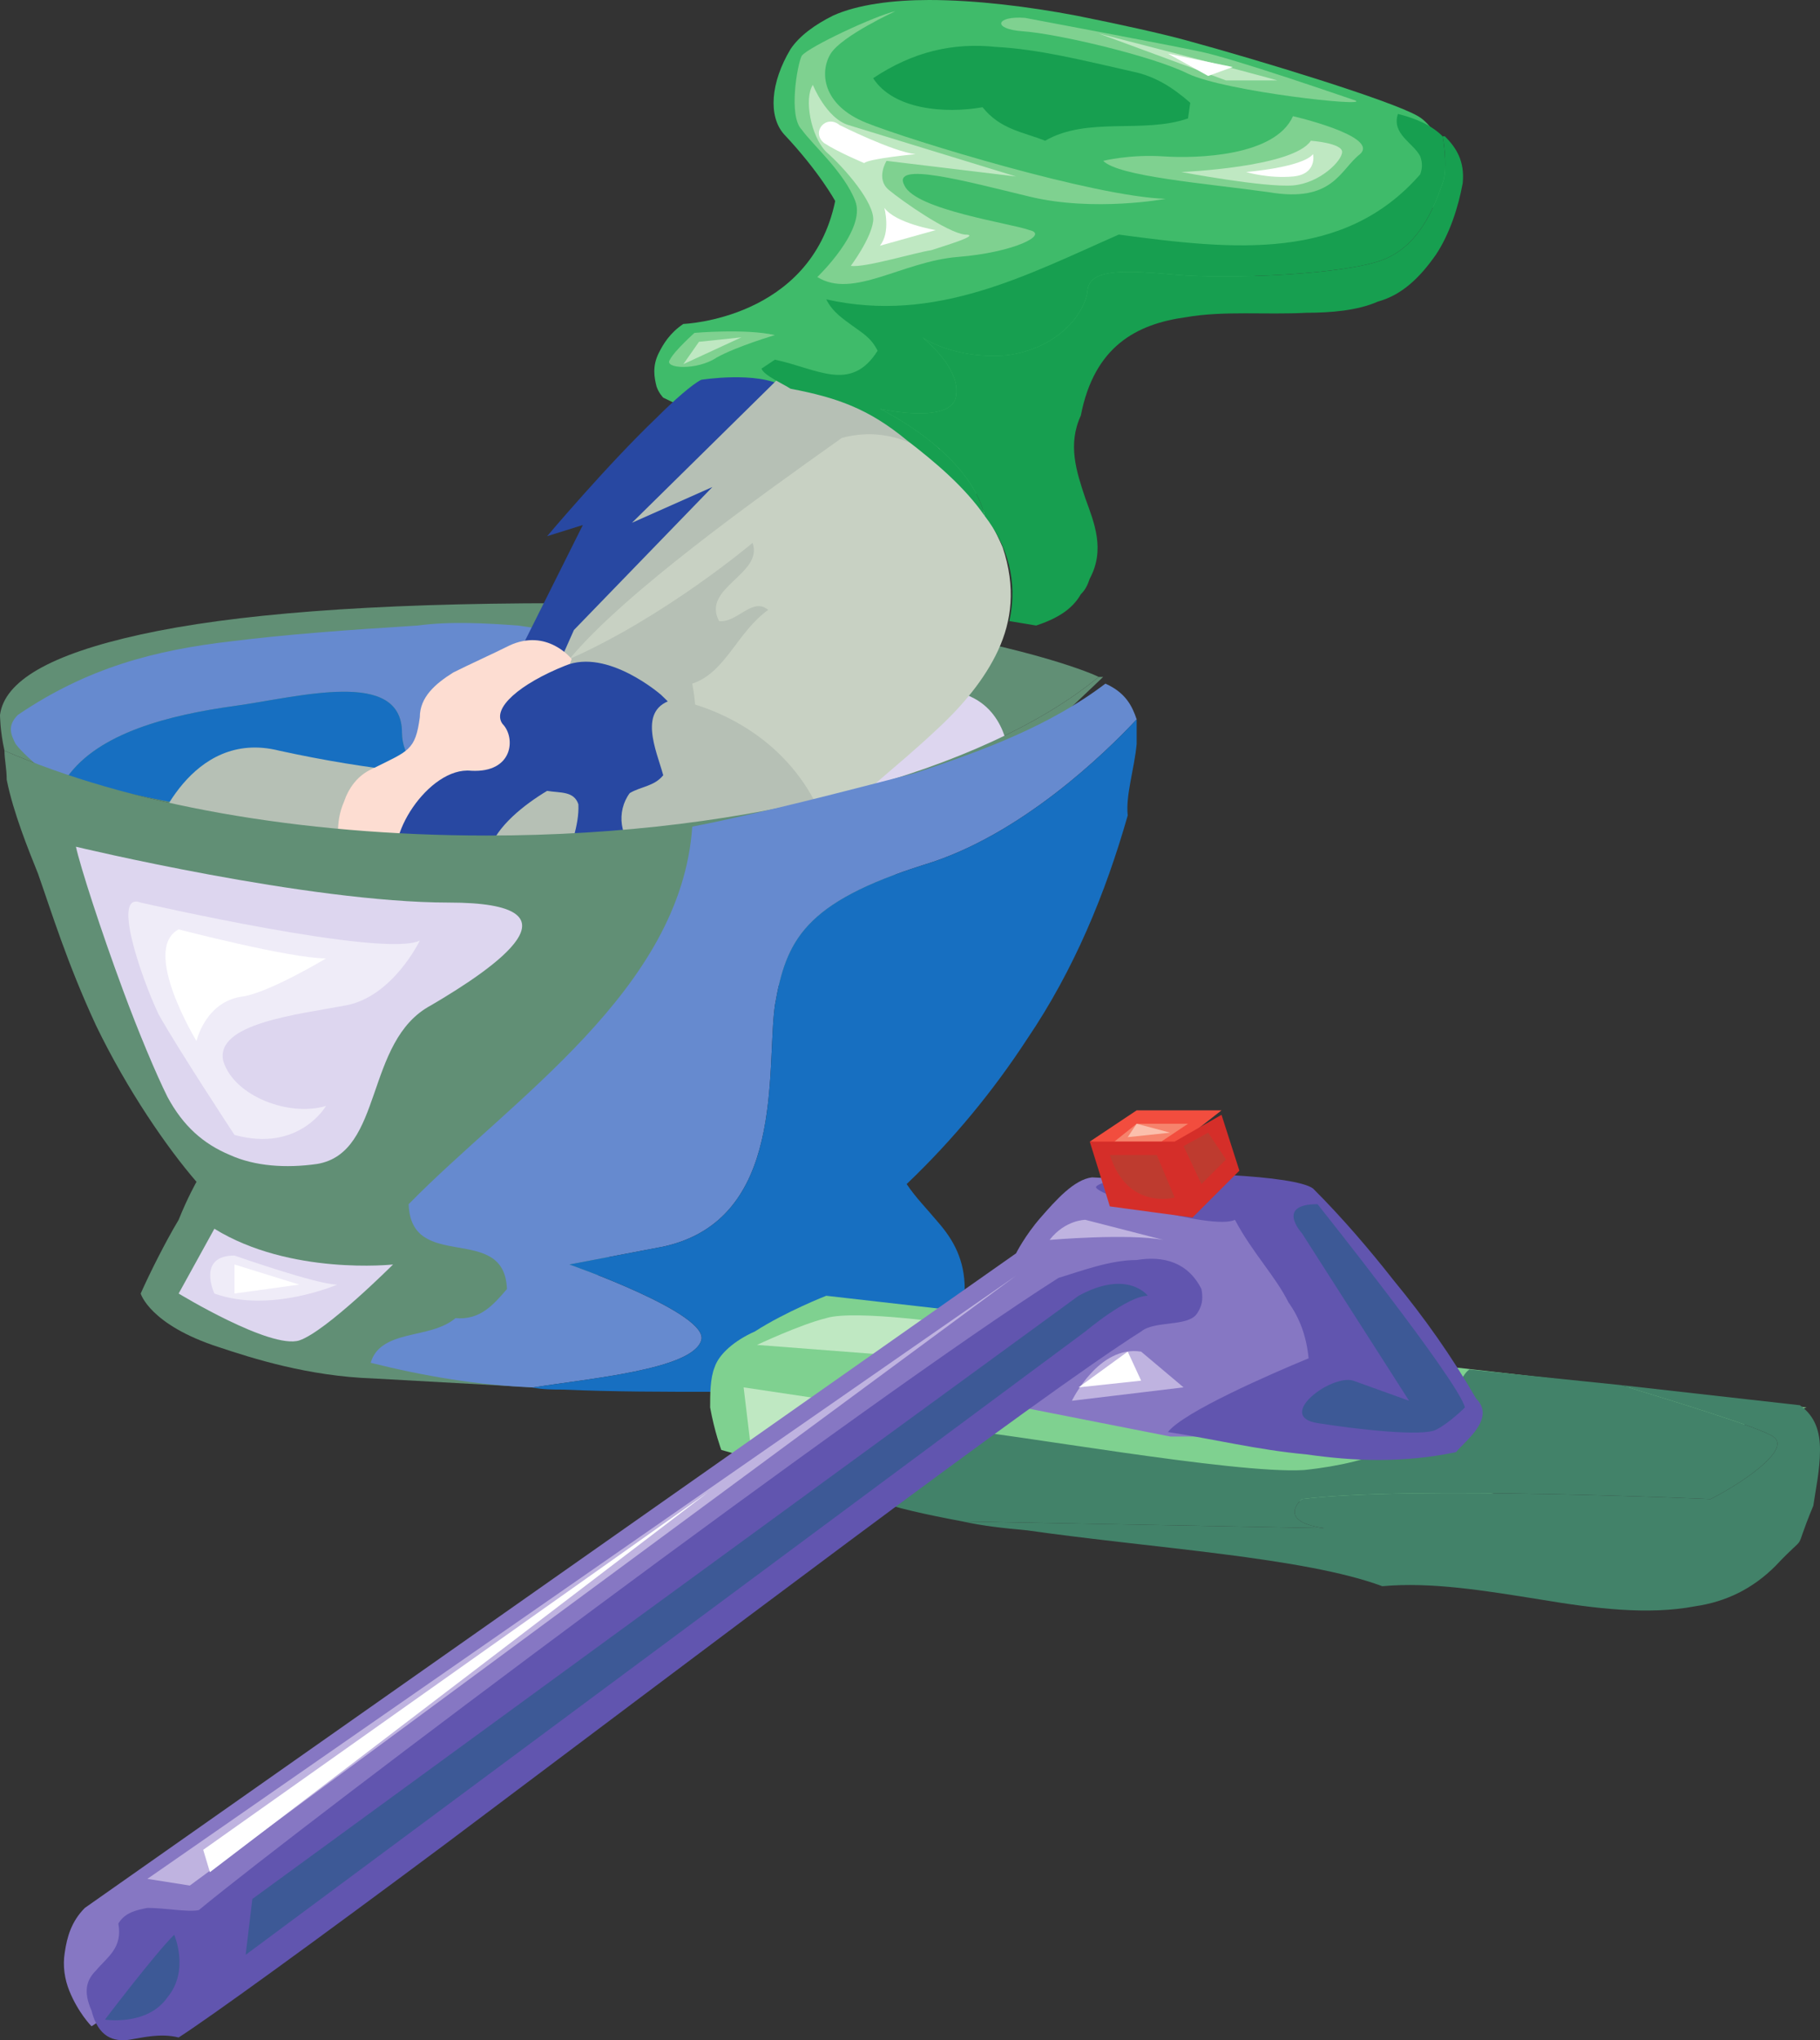 <svg xmlns="http://www.w3.org/2000/svg" width="611.25" height="684.918"><rect width="100%" height="100%" fill="#333333" stroke="none"/><path fill="#618f75" fill-rule="evenodd" d="M188.25 202.5c-64.5 0-110.25 3.75-141 10.5S1.5 228.75 0 240c0 0 0 5.25 1.5 12 41.25 18 99 28.5 162 28.5 90 0 167.25-21.75 205.5-53.25-4.5-2.25-28.5-11.25-74.25-18-27.75-3.75-62.25-6.75-106.5-6.75"/><path fill="#ddd6ef" fill-rule="evenodd" d="M235.5 280.5 339 255.75S339 240 326.25 234c-12.75-6.75-78-3.75-78-3.75L235.5 280.5"/><path fill="#668acf" fill-rule="evenodd" d="M192 245.25c-3.75-11.25 3-20.25 5.25-31.5C193.5 213 184.5 211.5 174 210c-10.5-.75-22.5-1.5-33.75 0-24 1.5-44.25 3-62.25 5.25-26.25 3-48.75 9-72 24.75-3.75 3.75-2.25 6.75-.75 9.75 2.25 3 6 6 8.25 8.25 3 .75 6 2.25 9 3C33 246 57 240 78.75 237S135 224.25 135 246c0 15.75 24 27 37.5 32.25 11.25-.75 21.75-.75 32.25-1.5 4.5-12 .75-27-12.75-31.5"/><path fill="#176fc1" fill-rule="evenodd" d="M135 246c0-21.75-34.5-12-56.25-9S33 246 22.5 261c23.25 6.75 48.75 11.25 75 14.25 25.5 2.25 51 3 75 3C159 273 135 261.75 135 246"/><path fill="#b6c0b5" fill-rule="evenodd" d="M51.75 279.75s12-35.25 42-27.75c30.75 6.75 57 9 75.75 9s-45 51.75-45 51.75l-72.75-33"/><path fill="#3fbb6a" fill-rule="evenodd" d="M222.75 133.5s-1.5-1.5-2.25-3.75c-.75-3-1.5-6.75.75-11.25 1.5-3 3.75-6.75 8.25-9.75 0 0 42.75-1.5 51-41.25 0 0-5.25-9.75-17.25-22.5-5.25-6-4.5-17.25 2.25-28.5 3-4.5 8.25-8.25 14.25-11.25C288 1.5 300 0 312 0c15.75 0 33.75 2.25 49.5 5.25 15 3 28.5 6 36.75 8.25 24.75 6.75 69 20.25 78 25.5s12 22.5 6.75 29.25c-5.25 6-63.75 27.75-75 26.25-12-.75-73.5 32.25-74.25 63 0 30.75-111-24-111-24"/><path fill="#2848a2" fill-rule="evenodd" d="m176.25 215.25 19.5-39-12 3.75s20.25-24 36.75-39.75c6-6 12-11.25 15-12.75 0 0 18.75-3 27.75 2.25L193.5 235.5l-17.25-20.25"/><path fill="#b6c0b5" fill-rule="evenodd" d="m261 127.5-48.75 48 27-12-46.5 48-6 13.5 54.75 24 74.25-98.25S285 129.75 261 127.5"/><path fill="#c8d1c3" fill-rule="evenodd" d="M336.75 183.75c4.5 13.5 3 24.75-1.5 34.5s-12 18.75-21 27c-12.75 12-27.75 23.25-39 35.25-5.25.75-9-2.25-12.75-6.75-4.5-5.25-8.25-12-14.25-15.75L231 249.75c3-8.25 3-12 1.5-20.25 11.25-3.75 15-17.25 25.5-24.75-5.25-4.5-10.5 4.5-16.5 3.75-6-11.25 15-15.75 11.25-26.25 0 0-29.25 24.75-61.5 39 18.75-22.5 63-54 91.5-74.25 25.5-6.75 45 15.75 54 36.75"/><path fill="#fdddd2" fill-rule="evenodd" d="M192 221.25s-8.25-10.5-21-4.5c-6 3-12.75 6-18.75 9-6 3.75-11.25 8.25-11.25 15C139.5 252 137.25 252 125.25 258c-5.25 2.25-8.25 6.75-9.75 11.25-3 6.75-2.25 15 0 21 3.75 9.75-5.25 33-8.25 42-1.5 3.75-1.5 11.25 0 21 1.5 7.5 3 15 6.75 22.5s8.25 14.25 14.25 19.5l63.75-174"/><path fill="#2848a2" fill-rule="evenodd" d="M222 233.25s-18-15.75-32.25-9.75c-15 6-24.75 14.25-21 19.5 4.5 4.5 3.75 16.5-10.5 15.75-14.25-1.5-30 23.25-24 33S157.5 327 141 323.25s-25.5 21-21.75 33 6 43.5 6 43.5 12.75-44.25 52.5-59.25c39-15.75 85.5-69 44.25-107.25"/><path fill="#b6c0b5" fill-rule="evenodd" d="M258 249.75c9 7.5 16.5 18 19.5 29.25 0 6-.75 11.25-3 15-3.75 6.75-9 10.5-15.75 15-10.5 6-22.5 12-26.25 26.25-6 7.5-12.75 12-20.25 15.75-7.5 3-15.75 5.25-23.25 7.5-15.75 3.75-32.25 7.5-45 19.5-4.5 3.75-6 9-8.25 13.5-2.25 5.25-4.5 9.75-9.75 10.5-3.75-8.25-3-15.75-1.5-23.25 1.5-6.75 4.5-14.25 5.25-23.25 4.5-8.25 10.5-16.5 19.5-20.25 6.75 1.5 18.75 2.25 24-6.75-6-12.75-13.5-27.75-9-42.75 2.25-8.25 12-15.75 19.5-20.25 4.5.75 9 0 10.5 4.5.75 14.25-13.5 30 4.5 38.25 9.75-3.75 9-15 16.5-21.75-7.5-4.5-8.25-14.25-3.75-20.25 3.75-2.25 8.25-2.25 11.25-6-2.25-8.25-9-22.5 3.75-25.5 11.25 2.25 22.5 7.5 31.5 15"/><path fill="#179f50" fill-rule="evenodd" d="m399.75 34.5-.75 5.25c-15 5.25-33.75-.75-48 7.5-7.5-3-15-3.75-21-11.25-12.75 2.25-30 .75-36.75-9.75 13.5-9 27-12 41.25-10.5 14.25.75 29.25 4.5 45.75 8.25 7.5 1.5 13.5 5.25 19.5 10.5"/><path fill="#7fd190" fill-rule="evenodd" d="M233.25 111.75s17.25-1.5 27 .75c0 0-12.75 3.75-19.5 7.5-6.75 4.5-18 3.75-15.75.75 1.5-3 8.25-9 8.25-9M274.5 93s16.5-15.75 12.75-25.5-14.25-18.75-18-24c-4.5-4.5-1.5-21.75 0-24.75 2.25-3 24.75-13.5 31.5-15 0 0-18 8.25-21.75 14.25s-3 17.25 12 23.25S367.5 66 391.5 66.75c0 0-24 4.5-45.75-.75s-46.5-12-42-3.75c3.75 8.25 36 12.75 42 15 6.75 1.5-5.25 7.5-24 9S286.5 100.5 274.5 93"/><path fill="#7fd190" fill-rule="evenodd" d="M434.25 39s29.25 6.75 22.5 12.75C450 57 447.75 68.25 426 64.5c-21.75-3-50.25-5.25-55.5-10.5 0 0 9-2.25 20.25-1.5s37.5 0 43.5-13.5m-90-33s48 9 58.5 11.25c11.25 2.25 48 15 52.5 16.5 4.5 2.25-43.5-3-56.25-9-12-6-44.25-13.5-55.5-14.25-10.5-.75-9-5.25.75-4.5"/><path fill="#bfe8c2" fill-rule="evenodd" d="M273 28.5s4.5 11.25 12 13.5 48.75 15 56.25 17.25L297.75 54s-3.75 6 .75 9.75S318 78 324 78.75c6 0-6.75 3.75-11.25 5.25-5.25.75-22.5 6-27 5.25 0 0 6.75-9 7.5-15s-9.75-18-15.75-23.25c-5.25-5.25-7.5-18-4.5-22.5m123.75 29.25s37.5-1.5 43.5-10.5c0 0 10.5.75 10.5 3.75s-7.5 10.5-16.5 11.25c-9.75.75-37.5-4.5-37.5-4.5M369 11.25s52.5 13.5 60 15.75h-17.25L369 11.25m-134.25 103.5 14.25-1.5-19.5 9zm0 0"/><path fill="#fff" fill-rule="evenodd" d="M282 42s18 9 25.5 9.75c0 0-15.75 1.5-17.25 3 0 0-9-3.75-13.5-6.75-4.5-3.75.75-9.75 5.25-6m15 27.75s2.25 8.25-1.5 12.75l18.75-5.25S300.75 75 297 69.75m121.5-12s18.75-1.5 22.5-6c0 0 1.5 6.75-6.75 7.5s-15.75-1.5-15.75-1.5M392.25 18 414 22.5l-8.25 3zm0 0"/><path fill="#179f50" fill-rule="evenodd" d="M375.75 27.75s-28.5-6-40.5-6.75c-12.75-.75-30 .75-24 4.5s17.25 0 24.75 3.75 49.5 10.5 39.75-1.5m-80.25 109.5s23.25 5.25 25.5-3.75c2.25-9.75-11.25-20.25-11.25-20.25s10.5 7.5 28.5 6c17.25-2.25 26.25-14.25 27-21.75s12.75-6.75 30-5.25 57 0 69.75-5.25 17.25-19.5 19.5-25.5c1.5-3.75.75-12 0-15.75-3.75-3.75-9-6-15-7.5C467.25 45 474.75 48 477 52.5c.75 2.25.75 3.75 0 6-25.5 29.25-62.25 25.5-101.25 20.25-30.75 13.5-61.5 30-98.25 21.75 2.25 4.5 6 6.75 9 9s6 3.75 8.25 8.25c-9 14.25-20.25 6-34.5 3l-4.5 3c.75 2.25 7.5 5.25 9.75 6.75 15.75 3 26.25 6.75 39 17.25 9.75 7.5 19.5 15.75 26.25 25.5-5.25-21.75-35.25-36-35.25-36"/><path fill="#179f50" fill-rule="evenodd" d="m339 208.5 9 1.5c6.75-2.25 12-5.25 15-10.5 1.5-1.5 2.25-3 3-5.25 5.25-9.75 1.5-18.75-1.5-27-3-9-6-18-1.5-27.75 4.5-23.25 18.75-30.75 35.25-33 12.75-2.25 27-.75 40.5-1.5 8.25 0 17.25-.75 24-3.75C471 99 477 93 482.25 85.5c4.5-6.75 7.5-15.75 9-24 .75-7.5-2.25-12-6-15.75h-.75c.75 3.75 1.5 12 0 15.75-2.25 6-6.75 20.25-19.5 25.5s-52.5 6.75-69.75 5.25-29.25-2.25-30 5.25-9.75 19.5-27 21.75c-18 1.5-28.5-6-28.5-6s13.5 10.5 11.25 20.25c-2.25 9-25.5 3.75-25.5 3.75s30 14.25 35.25 36C338.25 183 342 195 339 208.5"/><path fill="#618f75" fill-rule="evenodd" d="M1.5 252c0 3 .75 6 .75 9.75 2.25 11.25 7.5 24 10.5 31.5 4.5 12.75 9.75 30 19.5 51 10.5 21.75 24 41.25 33.75 52.5 0 0-3 5.25-6 12.75-4.5 7.5-9.75 18-12.75 24.75 0 0 3 10.5 26.25 18 11.25 3.75 30 9.75 51.75 10.5l54 3 72-125.25L370.5 227.25H369c-38.25 31.5-115.5 53.25-205.5 53.25-63 0-120.75-10.5-162-28.5"/><path fill="#668acf" fill-rule="evenodd" d="M235.5 450c3-9-44.25-25.5-44.25-25.5l31.5-6c41.25-9 34.5-59.25 37.5-81C264 315.75 270 303 310.5 290.25c32.25-9.75 60.75-37.5 71.25-48.75-1.5-4.5-3.75-9-10.5-12-18.75 14.25-41.25 22.5-63.75 30-23.25 6-51.75 13.5-75 18-3.75 54.75-60.75 91.5-95.25 126.75.75 23.25 32.25 6 33 28.5-4.5 5.25-9 10.5-17.25 9.75-4.5 3.75-10.5 4.5-16.5 6s-10.5 3.75-12 9c18 4.5 36 7.5 54 8.25h.75c18.75-3 53.25-6 56.25-15.75"/><path fill="#176fc1" fill-rule="evenodd" d="M240.75 467.25c19.5-5.25 38.25-6.75 54.75-12.75 10.5-3.75 20.25-10.5 28.5-21.75 0-9.75-3.75-16.5-9-22.5-3.75-4.5-7.5-8.25-10.5-12.75 15.75-15 29.25-31.5 40.5-48.75 15.75-23.25 26.25-48.75 33.75-75-.75-6.75 2.25-15.75 3-24v-8.25c-10.5 11.25-39 39-71.25 48.75C270 303 264 315.75 260.25 337.5c-3 21.75 3.75 72-37.5 81l-31.5 6S238.5 441 235.5 450c-3 9.75-37.5 12.75-56.25 15.75h-.75c3.75.75 7.5.75 10.5.75 17.25.75 34.5.75 51.75.75"/><path fill="#ddd6ef" fill-rule="evenodd" d="M41.25 332.25C33.75 312 27 291 25.5 284.25c0 0 78 18.75 125.25 18.75s15.75 21.75-6 34.5c-22.5 12-15.75 49.5-38.25 53.25-10.5 1.5-21 .75-29.25-3-9-3.75-15.75-9.75-21-19.5-3.75-7.5-9.75-21.75-15-36M72 412.5l-12 21.75S90.75 453 100.5 450c9-3 31.5-25.5 31.5-25.5s-34.5 3.75-60-12"/><path fill="#efecf8" fill-rule="evenodd" d="M47.25 303S129 321.75 141 315.75c0 0-9 18.75-24.75 21.75S72 343.5 75 356.25c3.75 12 22.5 18.75 34.5 15 0 0-9 15.75-30.75 9.75 0 0-18.75-28.5-25.5-40.5-6-12.75-15.75-41.25-6-37.5m31.5 118.5s27.75 9.75 34.5 9.75c0 0-22.5 9.75-41.25 3 0 0-6-12.75 6.75-12.75"/><path fill="#fff" fill-rule="evenodd" d="M60 312s37.5 9.75 49.5 9.75c0 0-18.75 11.25-27.75 12.75C69 336 66 349.5 66 349.5s-18.75-30.75-6-37.5m18.75 112.5 21.75 6.75-21.75 3zm0 0"/><path fill="#f24d3e" fill-rule="evenodd" d="M410.25 372.75h-28.5L366 383.25l27 3 17.25-13.5"/><path fill="#f6836c" fill-rule="evenodd" d="m374.25 383.25 7.5-6H399l-9 6h-15.75"/><path fill="#fbbfac" fill-rule="evenodd" d="m381.75 377.25-3 4.5 14.25-1.5zm0 0"/><path fill="#7fd190" fill-rule="evenodd" d="M606.75 472.5 277.5 435s-13.5 5.25-24 12c-6.75 3-12 7.5-13.5 12-1.5 3.75-1.5 9-1.5 13.5 1.5 8.25 3.75 14.25 3.75 14.25l66 18.75 186-2.25 112.5-30.75"/><path fill="#bfe8c2" fill-rule="evenodd" d="M322.5 444.75s-35.25-5.25-45-2.25c-9 2.25-23.25 9-23.25 9l58.5 4.5 9.75-11.25m-72.75 21L315 475.5l-63 9zm0 0"/><path fill="#428269" fill-rule="evenodd" d="M437.25 503.25c36-4.5 137.25 0 137.25 0 9-4.5 27.75-16.5 21-21-4.5-3-31.5-11.25-51-17.25l-51-5.25c-6 3.75-5.25 28.5-55.5 33.75-23.25 1.5-101.25-12.75-116.25-13.5-6.75 2.25-23.25 20.25-29.25 23.25 8.25 3 18.75 5.25 30.75 7.5l121.5 2.25c-16.5-2.25-7.5-9.75-7.5-9.75"/><path fill="#428269" fill-rule="evenodd" d="M464.25 532.5c16.5-1.5 34.5 1.5 53.25 4.5 18 3 36 5.25 51.75 2.25 10.5-1.5 19.5-6 27-13.5 12-12.75 5.25-2.25 12.75-20.25.75-5.25 2.25-12 2.25-18.75 0-6-1.5-11.25-6.75-15l-60-6.75c19.5 6 46.5 14.25 51 17.25 6.75 4.5-12 16.5-21 21 0 0-101.25-4.5-137.25 0 0 0-9 7.5 7.5 9.75l-121.5-2.25c6.75 1.5 13.5 2.25 21.75 3 42 6 93 9 119.25 18.75"/><path fill="#428269" fill-rule="evenodd" d="M501 468s54.75 7.5 51.75 14.25c-2.25 6.75-70.5 4.5-70.5 4.5L501 468"/><path fill="#8677c3" fill-rule="evenodd" d="M30.75 680.25s-4.5-4.5-7.5-12c-1.5-3.75-2.25-8.25-1.5-12.75.75-5.25 2.25-10.5 6.75-15l312.75-219.75s3-6 8.25-12 11.25-12.75 17.25-13.5l42.75 2.25 54 84.75H393l-49.5-9.75L30.75 680.25"/><path fill="#bfb3e0" fill-rule="evenodd" d="M49.5 630.75 63.75 633l277.5-204.75Zm333.75-177 14.25 12-37.5 4.5s9-18.75 23.25-16.5"/><path fill="#fff" fill-rule="evenodd" d="M237.75 501 68.25 621l2.25 7.5zm141-47.25 4.5 9.75-21 2.25zm0 0"/><path fill="#bfb3e0" fill-rule="evenodd" d="M352.5 416.25s26.25-2.25 38.25 0l-26.25-6.75s-6.75 0-12 6.75"/><path fill="#6155af" fill-rule="evenodd" d="M368.25 398.25c3-3 25.5-4.5 45-3.75 13.5.75 24.75 2.25 27.75 4.5 9.75 9.75 18.75 20.25 27 30.75 10.5 12.75 19.5 25.5 27.75 39.75 6.75 6.75-3.75 14.25-6.75 18-18 3.75-34.5 3-50.25.75-16.5-1.5-31.5-5.25-46.5-7.5 5.25-6.75 34.5-19.5 47.25-24.75-.75-7.5-3-13.5-6.75-18.75-4.5-9-12-16.5-18-27.75-7.5 3.75-49.5-9-46.5-11.25"/><path fill="#6155af" fill-rule="evenodd" d="M381.75 423c9-1.5 17.25.75 21.75 9.75.75 3.75 0 6-1.5 8.25-3 4.5-14.25 2.25-18.75 6C348.75 468.75 234 555.75 150 618.75c-44.25 33-79.5 58.5-90 65.25-6-1.5-12 0-16.5.75-5.25.75-10.5-.75-12.75-9.75-3-6.75-1.5-10.5 1.5-13.5 3.75-4.5 9-7.5 7.5-15.75 2.25-3.75 6-4.5 9.75-5.25 6 0 13.5 1.5 17.25.75 34.5-28.5 225-171.75 288.75-212.25 7.5-2.25 17.25-6 26.25-6"/><path fill="#d52e29" fill-rule="evenodd" d="m366 383.25 6.75 21.75 27.75 3.75L416.25 393l-6-18.75-15.75 9H366"/><path fill="#3d5996" fill-rule="evenodd" d="M58.5 649.5s5.25 12-2.25 21c-6.75 9.75-21 7.5-21 7.5s16.5-21.75 23.25-28.5m26.25-12-2.25 18.75L364.5 447s14.25-12 21-12c0 0-6.75-9-23.25 0L84.75 637.5M442.5 404.25s47.25 59.25 49.5 68.25c0 0-5.25 5.25-9.75 7.5s-25.5 0-39.75-2.25 4.5-16.5 12-14.25l18.75 6.75-36-56.25s-9-9.75 5.25-9.75"/><path fill="#be3b2f" fill-rule="evenodd" d="m411.75 389.25-6-9-8.25 4.5 6 12.75 8.25-8.25m-39-1.5h15.75l6 14.25s-15.75 4.5-21.75-14.25"/></svg>
